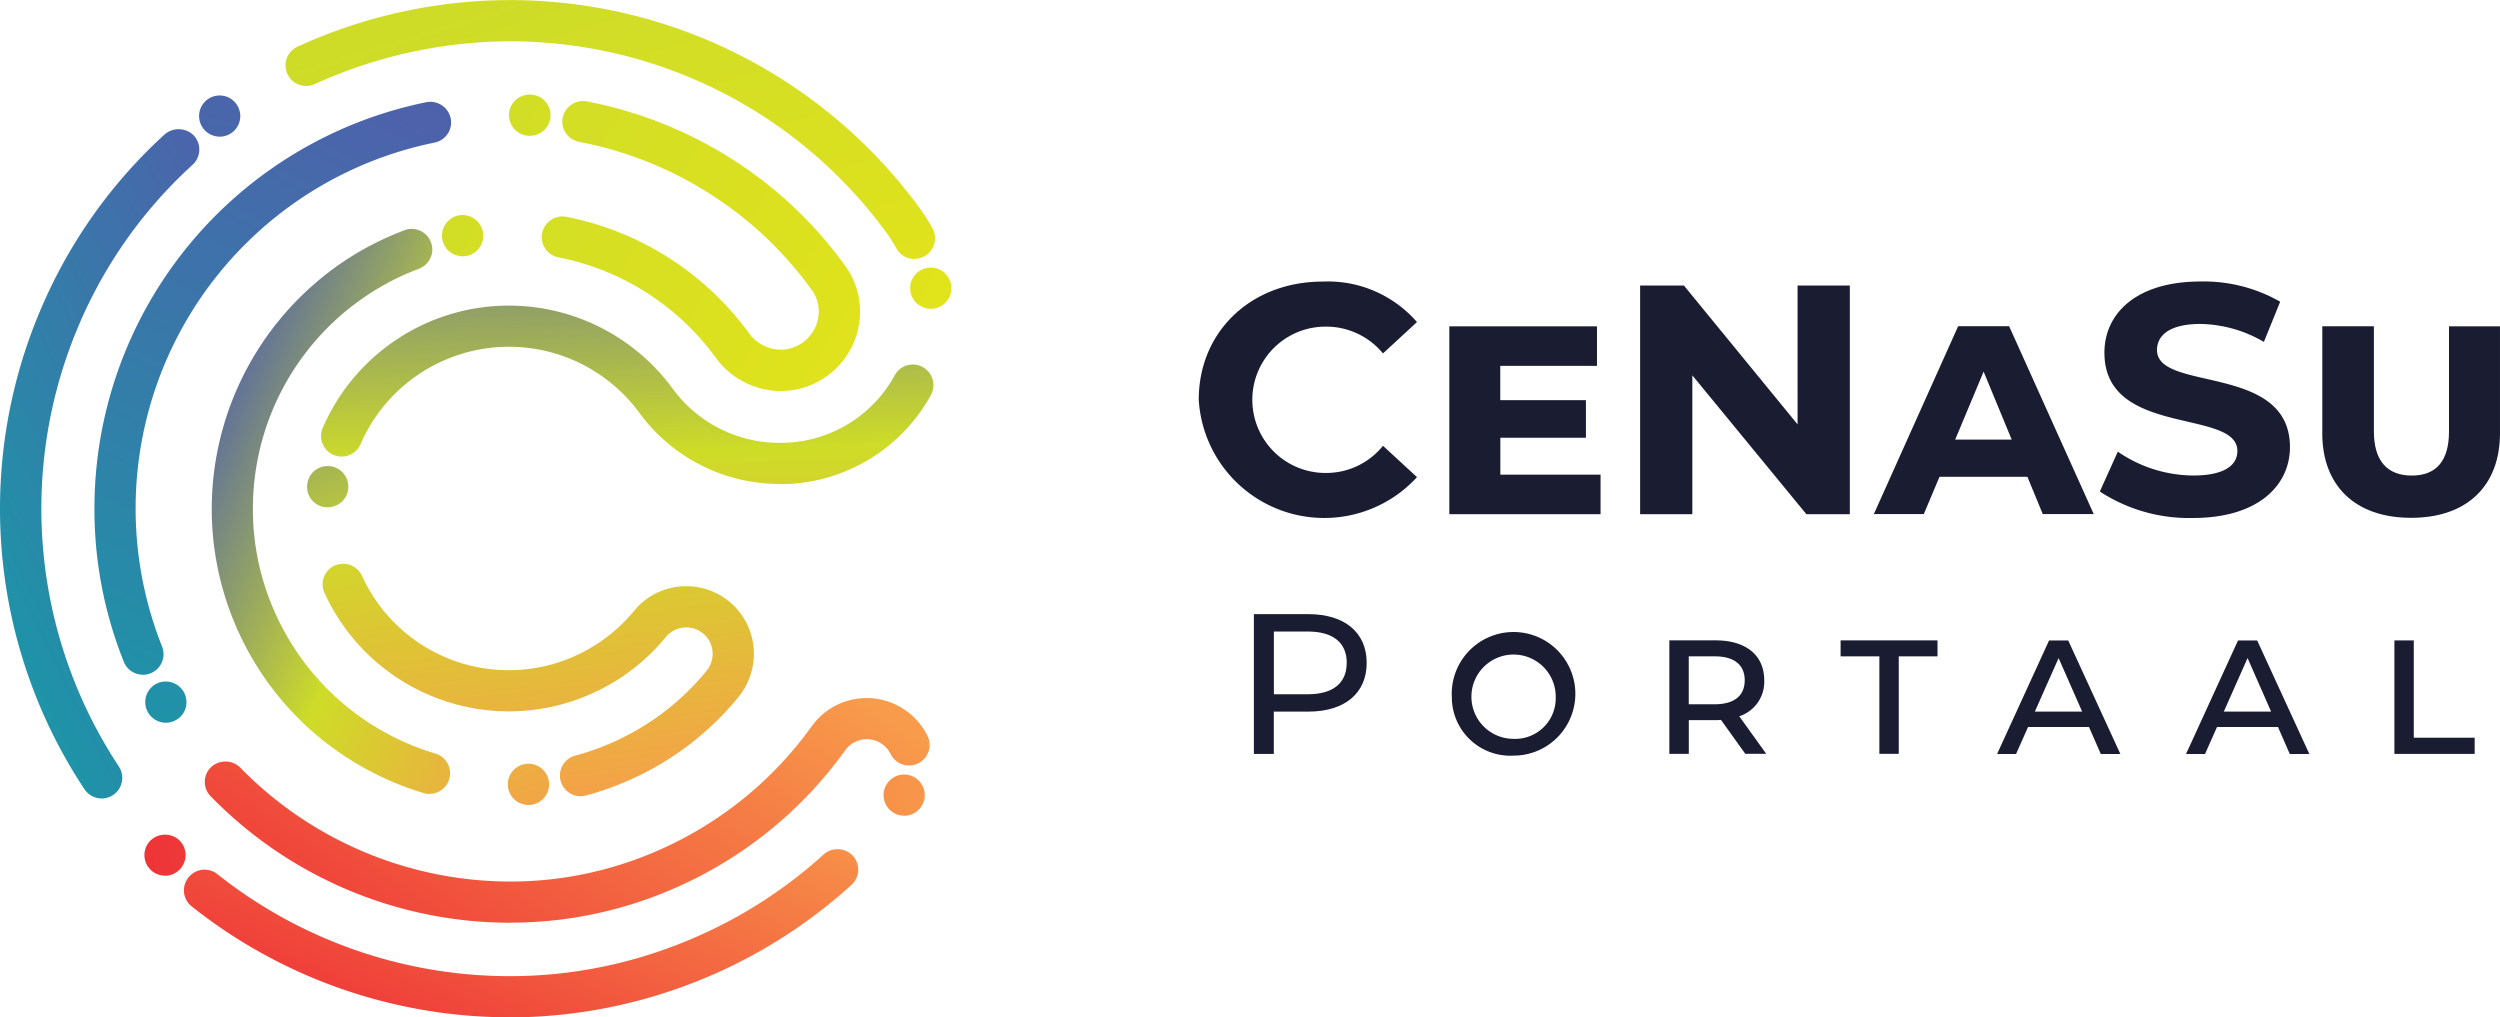 <?xml version="1.0" encoding="UTF-8"?>
<!-- Created with Inkscape (http://www.inkscape.org/) -->
<svg version="1.1" viewBox="0 0 138 56.162" xmlns="http://www.w3.org/2000/svg" xmlns:xlink="http://www.w3.org/1999/xlink">
 <defs>
  <linearGradient id="linear-gradient-98" x1="79.412" x2="56.749" y1="792.04" y2="805.24" gradientTransform="scale(2.002 .499)" gradientUnits="userSpaceOnUse" xlink:href="#linear-gradient-79"/>
  <linearGradient id="linear-gradient-79" x1=".5" x2=".5" y2="1">
   <stop stop-color="#f89c4b" offset="0"/>
   <stop stop-color="#ee3237" offset="1"/>
  </linearGradient>
  <linearGradient id="linear-gradient-99" x1="90.799" x2="65.538" y1="638.02" y2="649.88" gradientTransform="scale(1.796 .557)" gradientUnits="userSpaceOnUse" xlink:href="#linear-gradient-79"/>
  <linearGradient id="linear-gradient-100" x1="148.7" x2="103.43" y1="386.24" y2="392.84" gradientTransform="scale(1.001 .999)" gradientUnits="userSpaceOnUse" xlink:href="#linear-gradient-79"/>
  <linearGradient id="linear-gradient-101" x1="320.56" x2="275.18" y1="374.19" y2="380.78" gradientTransform="scale(.999 1.001)" gradientUnits="userSpaceOnUse" xlink:href="#linear-gradient-79"/>
  <linearGradient id="linear-gradient-102" x1="196.96" x2="210.66" y1="341.43" y2="375.56" gradientTransform="scale(1 1)" gradientUnits="userSpaceOnUse" xlink:href="#linear-gradient-95"/>
  <linearGradient id="linear-gradient-95" x1=".5" x2=".5" y2="1">
   <stop stop-color="#4f60ab" offset="0"/>
   <stop stop-color="#cedc28" offset=".5"/>
   <stop stop-color="#f89c4b" offset="1"/>
  </linearGradient>
  <linearGradient id="linear-gradient-103" x1="132.08" x2="117.83" y1="99.818" y2="123.02" gradientTransform="scale(.546 1.832)" gradientUnits="userSpaceOnUse" xlink:href="#linear-gradient-2"/>
  <linearGradient id="linear-gradient-2" x1=".5" x2=".5" y2="1">
   <stop stop-color="#4f60ab" offset="0"/>
   <stop stop-color="#1999a7" offset="1"/>
  </linearGradient>
  <linearGradient id="linear-gradient-104" x1="115.94" x2="125.99" y1="399.78" y2="446.24" gradientTransform="scale(1.362 .734)" gradientUnits="userSpaceOnUse" xlink:href="#linear-gradient-95"/>
  <linearGradient id="linear-gradient-105" x1="193.92" x2="214.97" y1="141.92" y2="164.08" gradientTransform="scale(.649 1.54)" gradientUnits="userSpaceOnUse" xlink:href="#linear-gradient-95"/>
  <linearGradient id="linear-gradient-106" x1="112.09" x2="104.31" y1="311.81" y2="354.33" gradientTransform="scale(1 1)" gradientUnits="userSpaceOnUse" xlink:href="#linear-gradient-2"/>
  <linearGradient id="linear-gradient-107" x1="129.39" x2="119.53" y1="140.52" y2="174.08" gradientTransform="scale(.789 1.267)" gradientUnits="userSpaceOnUse" xlink:href="#linear-gradient-2"/>
  <linearGradient id="linear-gradient-108" x1="146.8" x2="160.49" y1="273.85" y2="308.01" gradientTransform="scale(1 1)" gradientUnits="userSpaceOnUse" xlink:href="#linear-gradient-95"/>
  <linearGradient id="linear-gradient-109" x1="89.443" x2="96.817" y1="426.87" y2="490.07" gradientTransform="scale(1.852 .54)" gradientUnits="userSpaceOnUse" xlink:href="#linear-gradient-95"/>
  <linearGradient id="linear-gradient-110" x1="200.04" x2="227.33" y1="188.8" y2="204.32" gradientTransform="scale(1.048 .954)" gradientUnits="userSpaceOnUse" xlink:href="#linear-gradient"/>
  <linearGradient id="linear-gradient" x1=".5" x2=".5" y2="1">
   <stop stop-color="#cedc28" offset="0"/>
   <stop stop-color="#e1e31b" offset="1"/>
  </linearGradient>
  <linearGradient id="linear-gradient-111" x1="296.67" x2="325.25" y1="215.22" y2="230.04" gradientTransform="scale(1 1)" gradientUnits="userSpaceOnUse" xlink:href="#linear-gradient"/>
  <linearGradient id="linear-gradient-112" x1="96.103" x2="114.14" y1="242.42" y2="265.89" gradientTransform="scale(1.584 .631)" gradientUnits="userSpaceOnUse" xlink:href="#linear-gradient"/>
  <linearGradient id="linear-gradient-113" x1="183.88" x2="212.48" y1="211.55" y2="226.37" gradientTransform="scale(1.001 .999)" gradientUnits="userSpaceOnUse" xlink:href="#linear-gradient"/>
  <linearGradient id="linear-gradient-114" x1="121.74" x2="113.96" y1="175.66" y2="218.14" gradientTransform="scale(1 1)" gradientUnits="userSpaceOnUse" xlink:href="#linear-gradient-2"/>
  <linearGradient id="linear-gradient-115" x1="202.31" x2="230.95" y1="177.4" y2="192.28" gradientTransform="scale(1.004 .996)" gradientUnits="userSpaceOnUse" xlink:href="#linear-gradient"/>
 </defs>
 <g>
  <g id="NBA_CeNaSu_Logo_Horizontal_" transform="translate(-.001 .005)" data-name="NBA_CeNaSu Logo Horizontal ">
   <g data-name="Group 1">
    <path transform="translate(-105.21 -348.35)" d="m133.29 404.5a28.2 28.2 0 0 1-17.5-6.124 1.132 1.132 0 0 1-0.175-1.595 1.131 1.131 0 0 1 1.6-0.179 25.953 25.953 0 0 0 16.083 5.627 25.511 25.511 0 0 0 9.331-1.749 25.789 25.789 0 0 0 8.054-4.976 1.166 1.166 0 0 1 1.606 0.079 1.138 1.138 0 0 1-0.075 1.606 28.182 28.182 0 0 1-18.914 7.318z" fill="url(#linear-gradient-98)" style="fill:url(#linear-gradient-98)" data-name="Path 1"/>
    <path transform="translate(-110.08 -313.4)" d="m138.23 364.33a23.088 23.088 0 0 1-16.522-6.983 1.132 1.132 0 0 1 0.027-1.608 1.162 1.162 0 0 1 1.606 0.027 20.849 20.849 0 0 0 14.883 6.29h6e-3a20.235 20.235 0 0 0 8.079-1.672 20.559 20.559 0 0 0 8.572-6.889 3.733 3.733 0 0 1 3.037-1.568h0.015a3.761 3.761 0 0 1 3.345 2.084 1.154 1.154 0 0 1 0.117 0.5 1.132 1.132 0 0 1-0.63 1.021 1.1 1.1 0 0 1-0.5 0.119 1.129 1.129 0 0 1-1.021-0.634 1.489 1.489 0 0 0-0.275-0.383 1.464 1.464 0 0 0-2.234 0.179 22.788 22.788 0 0 1-9.521 7.655 22.5 22.5 0 0 1-8.98 1.857z" fill="url(#linear-gradient-99)" style="fill:url(#linear-gradient-99)" data-name="Path 2"/>
    <path transform="translate(-96.065 -344.99)" d="m105.17 393.32a1.13 1.13 0 0 1-0.8-0.331 1.137 1.137 0 0 1 0-1.606 1.164 1.164 0 0 1 1.606-6e-3 1.142 1.142 0 0 1-0.8 1.949z" fill="url(#linear-gradient-100)" style="fill:url(#linear-gradient-100)" data-name="Path 3"/>
    <path transform="translate(-267.12 -331.05)" d="m317.03 376.07a1.126 1.126 0 0 1-0.666-0.214 1.14 1.14 0 0 1-0.455-0.741 1.124 1.124 0 0 1 0.2-0.845 1.134 1.134 0 0 1 1.589-0.254 1.138 1.138 0 0 1-0.67 2.059z" fill="url(#linear-gradient-101)" style="fill:url(#linear-gradient-101)" data-name="Path 4"/>
    <path transform="translate(-180.18 -328.59)" d="m209.35 373.02a1.135 1.135 0 0 1-1.134-1.057 1.118 1.118 0 0 1 0.273-0.826 1.143 1.143 0 0 1 0.78-0.391h6e-3a1.138 1.138 0 0 1 0.156 2.271h-0.079z" fill="url(#linear-gradient-102)" style="fill:url(#linear-gradient-102)" data-name="Path 5"/>
    <path transform="translate(-62.65,-181.7)" d="m68.266 225.77a1.147 1.147 0 0 1-0.953-0.51 28.043 28.043 0 0 1-2.427-26.456 27.674 27.674 0 0 1 6.86-9.695 1.176 1.176 0 0 1 1.61 0.075 1.138 1.138 0 0 1-0.073 1.606 25.387 25.387 0 0 0-6.3 8.9 25.817 25.817 0 0 0 2.228 24.314 1.138 1.138 0 0 1-0.946 1.766z" fill="url(#linear-gradient-103)" style="fill:url(#linear-gradient-103)" data-name="Path 6"/>
    <path transform="translate(-137.31 -282.33)" d="m169.36 326.28a1.148 1.148 0 0 1-1.1-0.845 1.12 1.12 0 0 1-0.039-0.3 1.134 1.134 0 0 1 0.84-1.1 0.2 0.2 0 0 0 0.033-6e-3 14.209 14.209 0 0 0 2.457-0.921 14.008 14.008 0 0 0 4.753-3.742 1.49 1.49 0 0 0 0.345-0.953 1.465 1.465 0 0 0-0.379-0.982 1.464 1.464 0 0 0-2.207 0.062 11.234 11.234 0 0 1-8.672 4.1 11.2 11.2 0 0 1-10.168-6.538 1.137 1.137 0 0 1 0.558-1.508 1.167 1.167 0 0 1 0.474-0.1 1.147 1.147 0 0 1 1.038 0.662 8.9 8.9 0 0 0 11.917 4.352 9 9 0 0 0 3.095-2.409 3.7 3.7 0 0 1 2.883-1.369h0.013a3.726 3.726 0 0 1 3.725 3.728 3.8 3.8 0 0 1-0.859 2.4 16.23 16.23 0 0 1-5.523 4.347 16.763 16.763 0 0 1-2.891 1.08h-6e-3a1.054 1.054 0 0 1-0.289 0.039z" fill="url(#linear-gradient-104)" style="fill:url(#linear-gradient-104)" data-name="Path 7"/>
    <path transform="translate(-111.65 -204.8)" d="m135.36 248.62a1.1 1.1 0 0 1-0.327-0.048 16.538 16.538 0 0 1-6.288-3.53 16.378 16.378 0 0 1-5.406-12.137 16.471 16.471 0 0 1 8.144-14.217 16.967 16.967 0 0 1 2.494-1.184 1.156 1.156 0 0 1 0.4-0.075 1.144 1.144 0 0 1 1.063 0.738 1.164 1.164 0 0 1 0.075 0.4 1.148 1.148 0 0 1-0.738 1.063 14.135 14.135 0 0 0-9.165 13.271 13.842 13.842 0 0 0 0.973 5.121 14.1 14.1 0 0 0 9.1 8.368 1.137 1.137 0 0 1-0.324 2.226z" fill="url(#linear-gradient-105)" style="fill:url(#linear-gradient-105)" data-name="Path 8"/>
    <path transform="translate(-96.255 -309.52)" d="m105.41 349.41a1.139 1.139 0 0 1-0.558-2.13 1.113 1.113 0 0 1 0.557-0.146 1.143 1.143 0 0 1 1.1 1.444 1.111 1.111 0 0 1-0.537 0.682 1.124 1.124 0 0 1-0.558 0.15z" fill="url(#linear-gradient-106)" style="fill:url(#linear-gradient-106)" data-name="Path 9"/>
    <path transform="translate(-84.507 -175.42)" d="m92.4 212.66a1.135 1.135 0 0 1-1.059-0.718 22.619 22.619 0 0 1-1.62-8.429 22.884 22.884 0 0 1 18.324-22.457 1.152 1.152 0 0 1 1.342 0.892 1.136 1.136 0 0 1-0.89 1.338 20.612 20.612 0 0 0-15.043 27.817 1.184 1.184 0 0 1 0.081 0.416 1.135 1.135 0 0 1-0.718 1.063 1.154 1.154 0 0 1-0.42 0.081z" fill="url(#linear-gradient-107)" style="fill:url(#linear-gradient-107)" data-name="Path 10"/>
    <path transform="translate(-133.73 -259.74)" d="m151.82 287.74a1.084 1.084 0 0 1-0.137-6e-3 1.143 1.143 0 0 1-0.761-0.426 1.127 1.127 0 0 1-0.233-0.84 1.138 1.138 0 0 1 2.261 0.262v6e-3a1.135 1.135 0 0 1-1.129 1z" fill="url(#linear-gradient-108)" style="fill:url(#linear-gradient-108)" data-name="Path 11"/>
    <path transform="translate(-136.92 -222.54)" d="m179.94 249.25a9.579 9.579 0 0 1-7.715-3.911 8.927 8.927 0 0 0-15.4 1.714 1.138 1.138 0 0 1-2.182-0.449 1.164 1.164 0 0 1 0.094-0.454 11.2 11.2 0 0 1 10.28-6.746h6e-3a11.221 11.221 0 0 1 9.042 4.6 7.289 7.289 0 0 0 5.874 2.975h0.227a7.175 7.175 0 0 0 6.151-3.738 1.13 1.13 0 0 1 1.546-0.439 1.116 1.116 0 0 1 0.539 0.684 1.129 1.129 0 0 1-0.1 0.865 9.5 9.5 0 0 1-8.075 4.907h-0.293z" fill="url(#linear-gradient-109)" style="fill:url(#linear-gradient-109)" data-name="Path 12"/>
    <path transform="translate(-188.02 -175.25)" d="m231.12 196.83h-6e-3a4.458 4.458 0 0 1-3.582-1.839 14.1 14.1 0 0 0-8.693-5.541 1.143 1.143 0 0 1-0.894-1.337 1.154 1.154 0 0 1 1.34-0.9 16.367 16.367 0 0 1 10.088 6.434 2.169 2.169 0 0 0 1.743 0.9 2.051 2.051 0 0 0 0.9-0.208 2.122 2.122 0 0 0 1.2-1.9 1.99 1.99 0 0 0-0.379-1.177 20.4 20.4 0 0 0-5.7-5.362 20.655 20.655 0 0 0-7.156-2.829 1.137 1.137 0 0 1-0.922-1.115 0.9 0.9 0 0 1 0.023-0.214 1.145 1.145 0 0 1 1.329-0.9 22.963 22.963 0 0 1 7.942 3.137 22.7 22.7 0 0 1 6.336 5.957 4.259 4.259 0 0 1 0.807 2.507 4.388 4.388 0 0 1-2.48 3.95 4.292 4.292 0 0 1-1.882 0.435z" fill="url(#linear-gradient-110)" style="fill:url(#linear-gradient-110)" data-name="Path 13"/>
    <path transform="translate(-273.32 -213.78)" d="m324.7 230.82a1.139 1.139 0 0 1-0.913-1.818 1.126 1.126 0 0 1 0.751-0.445 1.138 1.138 0 0 1 0.324 2.253 1.575 1.575 0 0 1-0.162 0.01z" fill="url(#linear-gradient-111)" style="fill:url(#linear-gradient-111)" data-name="Path 14"/>
    <path transform="translate(-128.68 -151.85)" d="m179.15 166.14a1.134 1.134 0 0 1-1-0.6 7.315 7.315 0 0 0-0.549-0.865 25.733 25.733 0 0 0-20.737-10.55 26.182 26.182 0 0 0-10.81 2.363 1.135 1.135 0 0 1-1.508-0.562 1.136 1.136 0 0 1 0.559-1.506 28.272 28.272 0 0 1 11.763-2.571h6e-3a28.024 28.024 0 0 1 22.573 11.484 9.881 9.881 0 0 1 0.709 1.121 1.141 1.141 0 0 1 0.141 0.543 1.14 1.14 0 0 1-1.138 1.138z" fill="url(#linear-gradient-112)" style="fill:url(#linear-gradient-112)" data-name="Path 15"/>
    <path transform="translate(-164.98 -201.62)" d="m190.52 215.76a1.137 1.137 0 0 1-0.189-2.259 1.143 1.143 0 0 1 1.31 0.934 1.115 1.115 0 0 1-0.195 0.849 1.143 1.143 0 0 1-0.738 0.464 1.211 1.211 0 0 1-0.189 0.013z" fill="url(#linear-gradient-113)" style="fill:url(#linear-gradient-113)" data-name="Path 16"/>
    <path transform="translate(-108.73 -173.89)" d="m120.86 181.43a1.15 1.15 0 0 1-0.921-0.468 1.14 1.14 0 0 1 0.245-1.587 1.138 1.138 0 0 1 1.344 1.837 1.137 1.137 0 0 1-0.67 0.218z" fill="url(#linear-gradient-114)" style="fill:url(#linear-gradient-114)" data-name="Path 17"/>
    <path transform="translate(-180.57 -173.75)" d="m209.83 181.24h-0.065a1.138 1.138 0 1 1 0.127-2.272 1.137 1.137 0 0 1-0.06 2.272z" fill="url(#linear-gradient-115)" style="fill:url(#linear-gradient-115)" data-name="Path 18"/>
   </g>
   <g transform="translate(66.172,15.536)" fill="#1a1c32" data-name="Group 2">
    <path transform="translate(-406.25,-232.52)" d="m406.25 239.05c0-3.805 2.922-6.529 6.852-6.529a6.518 6.518 0 0 1 5.194 2.236l-1.876 1.731a4.06 4.06 0 0 0-3.174-1.479 4.038 4.038 0 1 0 0 8.077 4.023 4.023 0 0 0 3.174-1.5l1.876 1.731a6.939 6.939 0 0 1-12.046-4.275z" data-name="Path 19"/>
    <path transform="translate(-464.23 -242.89)" d="m486.41 253.55v2.182h-8.348v-10.369h8.15v2.182h-5.338v1.893h4.728v2.074h-4.724v2.038h5.535z" data-name="Path 20"/>
    <path transform="translate(-508.37 -233.43)" d="m544.31 233.65v12.622h-2.4l-6.294-7.663v7.663h-2.882v-12.622h2.417l6.274 7.665v-7.665z" data-name="Path 21"/>
    <path transform="translate(-562.49 -242.88)" d="m608.23 253.66h-4.851l-0.865 2.055h-2.758l4.653-10.369h2.814l4.67 10.369h-2.814l-0.847-2.055zm-0.865-2.055-1.55-3.752-1.57 3.752z" data-name="Path 22"/>
    <path transform="translate(-614.8 -232.54)" d="m664.54 244.13 0.992-2.2a7.416 7.416 0 0 0 4.166 1.317c1.731 0 2.434-0.578 2.434-1.352 0-2.363-7.339-0.74-7.339-5.427 0-2.145 1.731-3.931 5.319-3.931a8.49 8.49 0 0 1 4.383 1.117l-0.9 2.219a7.141 7.141 0 0 0-3.5-0.992c-1.731 0-2.4 0.649-2.4 1.442 0 2.326 7.339 0.722 7.339 5.356 0 2.111-1.749 3.913-5.356 3.913a9 9 0 0 1-5.14-1.462z" data-name="Path 23"/>
    <path transform="translate(-666.26 -242.88)" d="m728.28 251.25v-5.9h2.848v5.806c0 1.606 0.722 2.434 2.091 2.434s2.055-0.83 2.055-2.434v-5.803h2.814v5.9c0 2.885-1.8 4.67-4.905 4.67s-4.905-1.785-4.905-4.67z" data-name="Path 24"/>
    <path transform="translate(-418.99 -309.49)" d="m428.26 330.54c0 1.676-1.213 2.69-3.22 2.69h-1.907v2.338h-1.1v-7.718h3.01c2.004 0 3.217 1.015 3.217 2.69zm-1.1 0c0-1.1-0.738-1.731-2.149-1.731h-1.874v3.463h1.874c1.408 0 2.146-0.628 2.146-1.732z" data-name="Path 25"/>
    <path transform="translate(-464.81 -315.22)" d="m478.78 338.17a3.412 3.412 0 1 1 3.407 3.22 3.229 3.229 0 0 1-3.407-3.22zm5.735 0a2.327 2.327 0 1 0-2.326 2.294 2.239 2.239 0 0 0 2.326-2.294z" data-name="Path 26"/>
    <path transform="translate(-515.17 -315.6)" d="m545.34 341.67-1.343-1.873a2.288 2.288 0 0 1-0.287 0.012h-1.489v1.864h-1.074v-6.266h2.559c1.643 0 2.679 0.8 2.679 2.205a2 2 0 0 1-1.379 1.986l1.489 2.072h-1.157zm-0.033-4.058c0-0.849-0.574-1.323-1.666-1.323h-1.423v2.646h1.423c1.092 0 1.666-0.474 1.666-1.323z" data-name="Path 27"/>
    <path transform="translate(-554.82 -315.6)" d="m592.39 336.29h-2.14v-0.882h5.35v0.882h-2.14v5.381h-1.07z" data-name="Path 28"/>
    <path transform="translate(-591.04 -315.59)" d="m640.18 340.18h-3.363l-0.661 1.489h-1.047l2.868-6.265h1.059l2.877 6.265h-1.08l-0.651-1.489zm-0.376-0.849-1.3-2.956-1.313 2.956h2.608z" data-name="Path 29"/>
    <path transform="translate(-634.74 -315.59)" d="m694.31 340.18h-3.362l-0.661 1.489h-1.048l2.868-6.265h1.059l2.879 6.265h-1.08l-0.651-1.489zm-0.375-0.849-1.3-2.956-1.313 2.956z" data-name="Path 30"/>
    <path transform="translate(-682.97 -315.59)" d="m748.97 335.4h1.069v5.371h3.361v0.894h-4.43z" data-name="Path 31"/>
   </g>
  </g>
 </g>
</svg>

